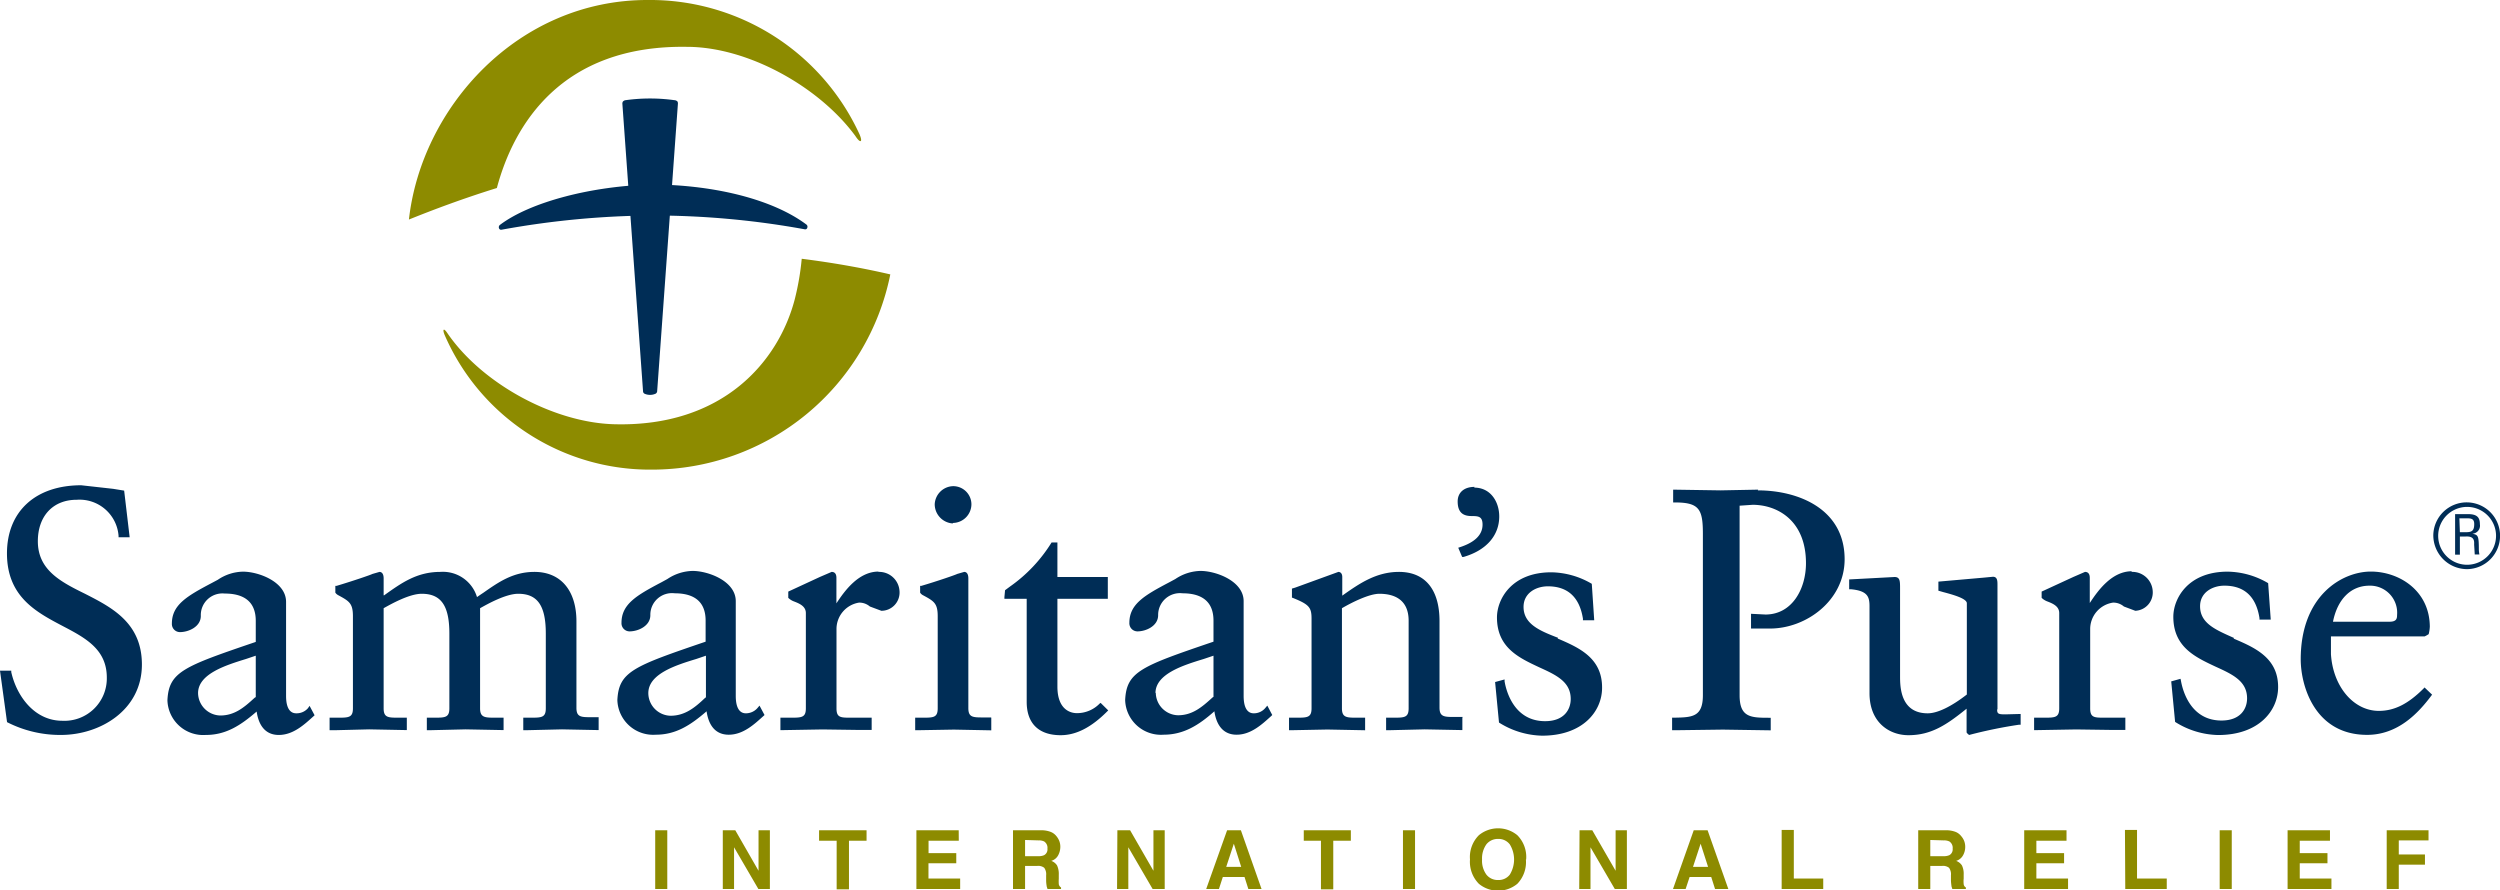 <svg xmlns="http://www.w3.org/2000/svg" viewBox="0 0 308.49 109.88"><g id="e281064a-8d1b-4be7-b11a-9c02bfd6508a" data-name="Layer 2"><g id="aa8c3844-995e-4038-baff-38d3b3fed8f1" data-name="SP-Color"><path d="M82.34,102.45H80.85v7.25h1.49Zm6.85,7.25h1.39v-5.15l3,5.15H95v-7.25h-1.4v5l-2.87-5H89.19Zm11.88-7.25v1.29h2.17v6h1.52v-6h2.17v-1.29Zm17.23,0h-5.22v7.25h5.4v-1.29h-3.91v-1.89H118v-1.25h-3.42v-1.53h3.73Zm10.16,0H125v7.25h1.49v-2.85H128a1.2,1.2,0,0,1,.85.23,1.35,1.35,0,0,1,.24.93v.67a4.2,4.2,0,0,0,.06.62c0,.1.06.23.11.4h1.67v-.19a.59.59,0,0,1-.28-.41,5,5,0,0,1,0-.68v-.49a2.52,2.52,0,0,0-.21-1.13,1.37,1.37,0,0,0-.72-.57,1.42,1.42,0,0,0,.86-.7,2.24,2.24,0,0,0,.26-1,2,2,0,0,0-.13-.76,2.28,2.28,0,0,0-.36-.6,1.7,1.7,0,0,0-.68-.51A3.27,3.27,0,0,0,128.46,102.45Zm-.31,1.25a1.5,1.5,0,0,1,.69.13.93.93,0,0,1,.41.89.81.81,0,0,1-.42.81,1.67,1.67,0,0,1-.72.12h-1.62v-2Zm9.69,6h1.39v-5.15l3,5.15h1.49v-7.25h-1.39v5l-2.88-5h-1.57Zm11,0h1.57l.48-1.48h2.68l.47,1.48h1.63l-2.55-7.25h-1.7Zm3.41-5.59.91,2.86h-1.85Zm8.63-1.66v1.29H163v6h1.52v-6h2.17v-1.29Zm13.73,0h-1.49v7.25h1.49Zm13.71,3.61a3.8,3.8,0,0,0-1.09-3,3.73,3.73,0,0,0-4.74,0,3.81,3.81,0,0,0-1.1,3,3.86,3.86,0,0,0,1.1,3,3.73,3.73,0,0,0,4.74,0A3.86,3.86,0,0,0,188.29,106.06Zm-3.45,2.53a1.77,1.77,0,0,1-1.45-.66,2.91,2.91,0,0,1-.54-1.87,3,3,0,0,1,.54-1.88,1.8,1.8,0,0,1,1.45-.66,1.74,1.74,0,0,1,1.43.67,3.56,3.56,0,0,1,0,3.74A1.73,1.73,0,0,1,184.84,108.59Zm10,1.11h1.39v-5.15l3,5.15h1.49v-7.25h-1.39v5l-2.88-5h-1.57Zm11.57,0H208l.49-1.48h2.67l.47,1.48h1.64l-2.56-7.25H209Zm3.41-5.59.92,2.86h-1.86Zm10,5.59h5.13v-1.29h-3.63v-6h-1.5Zm20.31-7.25h-3.46v7.25h1.49v-2.85h1.46a1.2,1.2,0,0,1,.85.23,1.35,1.35,0,0,1,.24.93v.67a6.2,6.2,0,0,0,.06.62c0,.1.06.23.11.4h1.67v-.19a.53.53,0,0,1-.27-.41,3.48,3.48,0,0,1,0-.68v-.49a2.39,2.39,0,0,0-.21-1.13,1.41,1.41,0,0,0-.72-.57,1.45,1.45,0,0,0,.86-.7,2.12,2.12,0,0,0,.26-1,2,2,0,0,0-.13-.76,2.07,2.07,0,0,0-.37-.6,1.67,1.67,0,0,0-.67-.51A3.27,3.27,0,0,0,240.12,102.45Zm-.32,1.25a1.55,1.55,0,0,1,.7.13.93.93,0,0,1,.41.89.81.81,0,0,1-.42.81,1.7,1.7,0,0,1-.72.12h-1.62v-2ZM255,102.45h-5.22v7.25h5.41v-1.29h-3.91v-1.89h3.42v-1.25h-3.42v-1.53H255Zm7.25,7.25h5.12v-1.29H263.7v-6h-1.49Zm13.14-7.25h-1.49v7.25h1.49Zm12.12,0h-5.23v7.25h5.41v-1.29h-3.91v-1.89h3.42v-1.25h-3.42v-1.53h3.73Zm7,7.25H296v-3h3.23v-1.26H296V103.7h3.67v-1.25h-5.16Z" fill="#8d8b00"/><path d="M105.55,16.78c-4.5-6.12-13.31-11-20.79-11C69.3,5.54,63.41,15.35,61.31,23.2c-4.12,1.28-7.8,2.66-10.85,3.89C52,13.29,63.88-.06,80,0a28.43,28.43,0,0,1,26.07,16.59s.33.76.12.82S105.55,16.78,105.55,16.78Z" fill="#8d8b00"/><path d="M98.93,31.93a32.47,32.47,0,0,1-.86,5c-2,7.66-8.85,15.77-22.26,15.42-7.48-.19-16.32-5-20.59-11.22,0,0-.33-.52-.46-.44s.1.63.1.63a27.62,27.62,0,0,0,25.6,16.63,30,30,0,0,0,29.4-24.09C106.46,33.07,102.8,32.42,98.93,31.93Z" fill="#8d8b00"/><path d="M17.51,82c0,5.64-5.17,8.69-10,8.69A14.38,14.38,0,0,1,.87,89.11L0,82.76H1.39l0,.18c.68,3,2.89,6,6.3,6a5.23,5.23,0,0,0,5.49-5.33c0-3.51-2.67-4.91-5.5-6.39C4.5,75.54.86,73.64.86,68.29c0-5.18,3.52-8.41,9.16-8.41l3.94.44,1.36.22L16,66.3H14.63l0-.19a4.83,4.83,0,0,0-5.17-4.44c-2.91,0-4.79,2-4.79,5.12,0,3.54,2.81,5,5.8,6.47C13.76,74.94,17.51,76.83,17.51,82Zm20.69,5.1.62,1.16-.13.12c-1.11,1-2.49,2.31-4.29,2.31s-2.52-1.4-2.73-2.89c-2,1.73-3.8,2.89-6.28,2.89a4.42,4.42,0,0,1-4.73-4.28c.17-3.51,2-4.17,10.9-7.2v-2.6c0-2.23-1.29-3.37-3.84-3.37A2.67,2.67,0,0,0,24.78,76c0,1.35-1.53,2-2.57,2a1,1,0,0,1-1-1.06c0-2.31,1.87-3.39,4.92-5l.75-.4a5.7,5.7,0,0,1,3.11-1c1.91,0,5.31,1.25,5.31,3.73V85.87c0,2.15,1,2.15,1.29,2.15A1.85,1.85,0,0,0,38,87.39Zm-13.76-1.6a2.81,2.81,0,0,0,2.74,2.79c1.77,0,2.95-1,4.21-2.16a.71.71,0,0,1,.17-.11V80.91l-1.22.41C27.85,82.09,24.44,83.16,24.44,85.53Zm49.43,3H73c-1.29,0-1.87,0-1.87-1.15V76.68c0-3.82-1.94-6.11-5.18-6.11-2.63,0-4.41,1.25-6.3,2.57,0,0-.53.35-.79.54a4.39,4.39,0,0,0-4.52-3.11c-2.89,0-4.77,1.34-6.94,2.89l-.06,0V71.38c0-.73-.36-.81-.51-.81l-.87.25c-.19.11-2.41.87-4.42,1.47l-.16,0v.84a1,1,0,0,0,.33.3c1.38.75,1.84,1,1.84,2.62V87.41c0,1.11-.51,1.15-1.78,1.15h-1.1V90.1l.91,0L45.55,90l4.65.09V88.56h-1c-1.29,0-1.86,0-1.86-1.15V75.05c.88-.49,3.15-1.78,4.7-1.78,2.39,0,3.41,1.47,3.41,4.91v9.23c0,1.11-.51,1.15-1.78,1.15h-1V90.1h.6L57.45,90l4.69.09V88.56h-1c-1.29,0-1.9,0-1.9-1.15V75.05c.88-.49,3.15-1.78,4.71-1.78,2.38,0,3.4,1.47,3.4,4.91v9.23c0,1.11-.51,1.15-1.78,1.15h-1V90.1h.61L69.35,90l4.52.09V88.56Zm19.85-1.43.62,1.16-.13.12c-1.11,1-2.49,2.31-4.29,2.31s-2.52-1.4-2.73-2.89c-2,1.73-3.8,2.89-6.28,2.89a4.42,4.42,0,0,1-4.73-4.28c.18-3.51,2-4.17,10.89-7.2v-2.6c0-2.23-1.28-3.37-3.82-3.37a2.67,2.67,0,0,0-3,2.7c0,1.35-1.53,2-2.56,2a1,1,0,0,1-1-1.06c0-2.31,1.87-3.39,4.93-5l.73-.4a5.79,5.79,0,0,1,3.12-1c1.91,0,5.32,1.25,5.32,3.73V85.87c0,2.15,1,2.15,1.28,2.15a1.89,1.89,0,0,0,1.38-.63ZM80,85.53a2.81,2.81,0,0,0,2.74,2.79c1.77,0,3-1,4.22-2.16a.73.73,0,0,1,.15-.11V80.91l-1.21.41C83.37,82.09,80,83.16,80,85.53Zm28.42-15c-2.46,0-4.17,2.33-5.21,3.92V71.33c0-.18,0-.76-.59-.76l-1.44.62L97.27,73v.77a2,2,0,0,0,.64.42c.68.26,1.53.59,1.53,1.46V87.41c0,1.11-.51,1.15-1.78,1.15H96.3V90.1l5.19-.09,4.27.06,1.8,0V88.56H105c-1.27,0-1.78,0-1.78-1.15V77.6A3.3,3.3,0,0,1,106,74.36a2,2,0,0,1,1.34.48l1.42.53A2.25,2.25,0,0,0,111,73,2.52,2.52,0,0,0,108.38,70.57Zm13.87,18h-.93c-1.3,0-1.87,0-1.87-1.15v-16c0-.73-.35-.81-.51-.81l-.86.25c-.22.12-2.42.88-4.42,1.47l-.16,0v.84a.9.9,0,0,0,.32.3c1.39.75,1.85,1,1.85,2.62V87.41c0,1.11-.51,1.15-1.78,1.15h-1V90.1l.71,0,4.07-.07,4.61.09V88.56Zm-4.69-24a2.32,2.32,0,0,0,2.27-2.31,2.25,2.25,0,0,0-2.27-2.23,2.34,2.34,0,0,0-2.26,2.23A2.38,2.38,0,0,0,117.56,64.59Zm18.1,22.28A3.9,3.9,0,0,1,132.88,88c-.56,0-2.4-.23-2.4-3.28V73.89h6.22V71.2h-6.22V66.94h-.72a18.55,18.55,0,0,1-5.12,5.43l-.62.46-.08.85v.21h2.75V86.61c0,2.66,1.49,4.11,4.19,4.11,1.94,0,3.81-1,5.71-2.9l.16-.16-.94-.93Zm20.68.26.61,1.16-.12.12c-1.11,1-2.49,2.31-4.28,2.31s-2.53-1.4-2.74-2.89c-1.95,1.73-3.8,2.89-6.28,2.89a4.42,4.42,0,0,1-4.73-4.28c.17-3.51,2-4.17,10.9-7.2v-2.6c0-2.23-1.29-3.37-3.83-3.37a2.69,2.69,0,0,0-3,2.7c0,1.35-1.52,2-2.55,2a1,1,0,0,1-1-1.06c0-2.31,1.87-3.39,4.93-5l.74-.4a5.76,5.76,0,0,1,3.11-1c1.91,0,5.32,1.25,5.32,3.73V85.87c0,2.15,1,2.15,1.28,2.15a1.83,1.83,0,0,0,1.37-.63Zm-13.76-1.6a2.81,2.81,0,0,0,2.75,2.79c1.76,0,2.94-1,4.2-2.15a.68.68,0,0,1,.17-.12V80.91l-1.22.41C146,82.09,142.58,83.16,142.58,85.53Zm37.87,3h-1c-1.26,0-1.86,0-1.86-1.15V76.64c0-3.91-1.79-6.07-5-6.07-2.78,0-4.85,1.4-7,2.93V71.21c0-.59-.37-.64-.48-.64l-5.33,1.94-.4.12v1.11l.14.05c2,.81,2.28,1.17,2.28,2.56V87.41c0,1.11-.51,1.15-1.78,1.15h-1V90.1h.61l4.13-.08,4.65.09V88.56h-1c-1.26,0-1.86,0-1.86-1.15V75.05c1.36-.79,3.4-1.78,4.62-1.78,1.65,0,3.61.58,3.61,3.33V87.41c0,1.11-.51,1.15-1.78,1.15h-1V90.1h.6L175.8,90l4.65.09V88.56Zm1.46-28.39c-1.28,0-2.08.69-2.08,1.8,0,1.6.94,1.8,1.77,1.8s1.3.08,1.3,1.06c0,1.24-.93,2.17-2.76,2.77l-.24.08.48,1.13.19,0c2.79-.81,4.39-2.64,4.39-5C185,62,184,60.17,181.91,60.17Zm10.3,18.62C190,77.84,188,77,188,74.89c0-1.74,1.57-2.54,3-2.54,2.45,0,3.91,1.34,4.33,4l0,.19h1.39l-.3-4.5a10.12,10.12,0,0,0-5-1.42c-4.91,0-6.7,3.33-6.7,5.57,0,3.76,2.77,5,5.21,6.15,2.09.95,3.89,1.78,3.89,3.91,0,1.32-.83,2.74-3.16,2.74-3.68,0-4.75-3.43-5-4.91l0-.24-1.17.32.48,5a10.36,10.36,0,0,0,5.31,1.62c5.09,0,7.41-3.06,7.41-5.9C197.72,81.16,194.79,79.9,192.21,78.79Zm24.7-18.28-4.64.09-5.85-.09V62h.22c3,0,3.45.83,3.45,3.87V85.78c0,2.72-1.34,2.74-3.58,2.78h-.22V90.1l1,0,5.27-.07,5.9.09V88.57h-.22c-2.26,0-3.62-.06-3.62-2.78V62.4l1.61-.11c3,0,6.58,1.89,6.58,7.21,0,3.15-1.7,6.33-5,6.33l-1.78-.09,0,.23v1.59l2.35,0c4.44,0,9.2-3.44,9.2-8.56C227.61,62.75,221.84,60.51,216.91,60.51Zm29.53,27.07V72.17c0-.46,0-1-.56-1l-1.15.11-5.58.49v1.12l.59.17c1.17.31,2.92.79,2.92,1.38V85.7c-1.85,1.44-3.59,2.32-4.83,2.32-3.41,0-3.41-3.35-3.41-4.61V72.63c0-.92,0-1.43-.68-1.43l-5.6.3v1.21l.2,0c2.14.19,2.31,1,2.31,2.12V85.54c0,3.58,2.41,5.18,4.81,5.18,2.82,0,4.73-1.3,7.17-3.27v2.93a1,1,0,0,0,.32.31,57.05,57.05,0,0,1,6.13-1.26l.22,0V88.1l-1.89.05C246.63,88.15,246.44,88.09,246.44,87.58Zm16.59-17c-2.46,0-4.16,2.33-5.2,3.92V71.33c0-.18,0-.76-.59-.76l-1.45.63L251.93,73v.77a2,2,0,0,0,.64.42c.68.26,1.53.59,1.53,1.46V87.41c0,1.11-.51,1.15-1.78,1.15H251V90.1l5.19-.09,4.26.06,1.81,0V88.56h-2.56c-1.27,0-1.78,0-1.78-1.15V77.6a3.3,3.3,0,0,1,2.82-3.24,2,2,0,0,1,1.34.48l1.41.53A2.26,2.26,0,0,0,265.64,73,2.52,2.52,0,0,0,263,70.57Zm12.59,8.23c-2.24-1-4.18-1.79-4.18-3.91,0-1.74,1.57-2.54,3-2.54,2.46,0,3.91,1.34,4.33,4l0,.19h1.39l-.32-4.5a10.06,10.06,0,0,0-5-1.42c-4.91,0-6.7,3.33-6.7,5.57,0,3.76,2.77,5,5.21,6.15,2.09.95,3.89,1.78,3.89,3.91,0,1.32-.83,2.74-3.16,2.74-3.67,0-4.74-3.43-5-4.91l-.05-.24-1.15.32.48,5a10.3,10.3,0,0,0,5.3,1.62c5.09,0,7.41-3.06,7.41-5.9C281.13,81.16,278.2,79.9,275.62,78.8Zm24.45,7-.12.16c-1.55,2.06-4.06,4.8-7.9,4.8-6.48,0-8.19-6.09-8.19-9.32,0-7.94,5.17-10.83,8.65-10.83s7.24,2.33,7.28,6.78a4.44,4.44,0,0,1-.14.94,3.3,3.3,0,0,1-.5.28H287.63c0,.43,0,2.19,0,2.19.25,4,2.79,7,5.91,7,1.9,0,3.59-.84,5.49-2.73l.15-.16Zm-5.26-9c.87,0,.94-.39.94-.83a3.34,3.34,0,0,0-3.41-3.62c-2.3,0-3.95,1.68-4.5,4.45Z" fill="#002d56"/><path d="M79.35,48.3a.34.34,0,0,0,.18.28,1.66,1.66,0,0,0,1.37,0,.38.38,0,0,0,.19-.29l2.56-35.47a.54.54,0,0,0-.05-.29.55.55,0,0,0-.39-.17,21.92,21.92,0,0,0-6,0,.52.52,0,0,0-.35.18.48.48,0,0,0-.06.29Z" fill="#002d56"/><path d="M99.51,27.71c-4-3-11-4.87-18.92-4.95h0c-7.59.17-15.19,2.18-18.91,5a.36.36,0,0,0-.11.39.27.27,0,0,0,.3.2,107.08,107.08,0,0,1,18.73-1.76A104.49,104.49,0,0,1,99.33,28.3a.26.26,0,0,0,.29-.21A.34.34,0,0,0,99.51,27.71Z" fill="#002d56"/><path d="M300.26,66a4.12,4.12,0,1,1,4.12,4.23A4.18,4.18,0,0,1,300.26,66ZM308,66a3.57,3.57,0,1,0-3.57,3.69A3.58,3.58,0,0,0,308,66Zm-4.46.21v2.23h-.59v-5h1.58c1.13,0,1.48.4,1.48,1.26a1,1,0,0,1-.94,1.16v0c.72.14.81.22.81,2a3.57,3.57,0,0,0,.07.56h-.58c0-.14-.06-1-.07-1.22s.14-1-.87-1Zm0-.54h.77c.69,0,1-.17,1-1,0-.58-.28-.71-.83-.71h-1Z" fill="#002d56"/></g></g></svg>